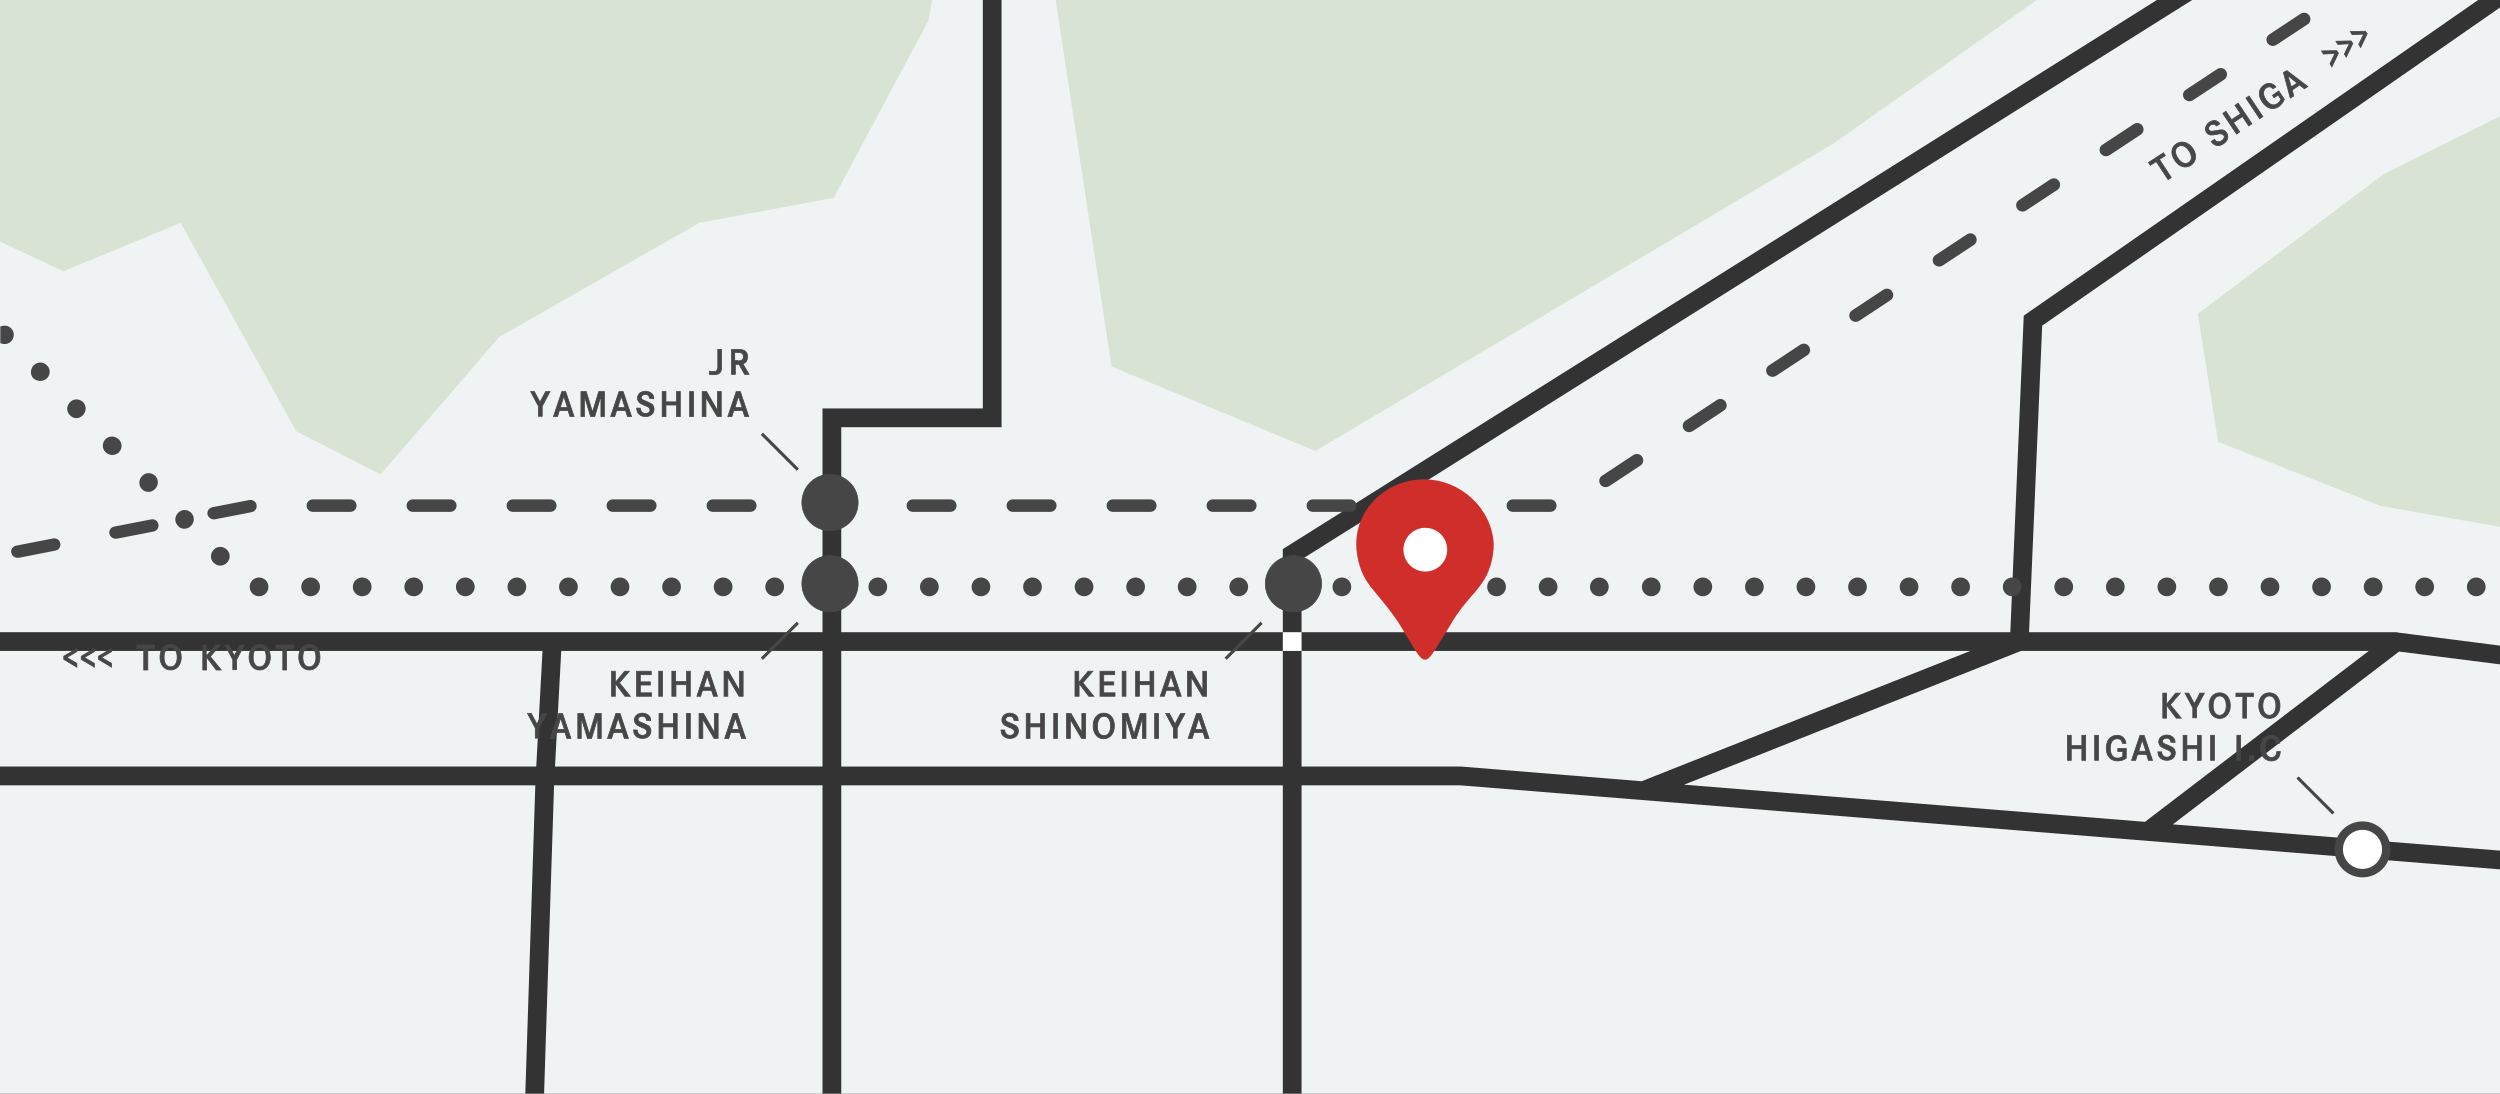 <?xml version="1.0" encoding="utf-8"?>
<!-- Generator: Adobe Illustrator 25.2.0, SVG Export Plug-In . SVG Version: 6.00 Build 0)  -->
<svg version="1.1" id="レイヤー_1" xmlns="http://www.w3.org/2000/svg" xmlns:xlink="http://www.w3.org/1999/xlink" x="0px"
	 y="0px" viewBox="0 0 800 350" style="enable-background:new 0 0 800 350;" xml:space="preserve">
<rect x="0" y="0" width="800" height="350" fill="#333333" stroke="none"/>
<style type="text/css">
	.st0{fill:#EFF3F4;}
	.st1{fill:#464646;}
	.st2{fill:#464646;stroke:#464646;stroke-width:0.25;stroke-miterlimit:10;}
	.st3{fill:none;stroke:#464646;stroke-miterlimit:10;}
	.st4{fill:#FFFFFF;stroke:#464646;stroke-width:2.7;stroke-miterlimit:10;}
	.st5{fill:#FFFFFF;}
	.st6{fill:#D8E3D4;}
	.st7{fill:#D02E2B;}
	.st8{fill:#464646;stroke:#464646;stroke-width:0.237;stroke-miterlimit:10;}
</style>
<g>
	<polygon class="st0" points="263.2,245.3 263.2,208.3 179.6,208.3 177.6,245.3 	"/>
	<rect x="269.2" y="208.3" class="st0" width="141.3" height="37"/>
	<rect x="269.2" y="251.3" class="st0" width="141.3" height="98.7"/>
	<polygon class="st0" points="177.3,251.3 174.1,350 263.2,350 263.2,251.3 	"/>
	<polygon class="st0" points="173.6,208.3 0,208.3 0,245.3 171.6,245.3 	"/>
	<polygon class="st0" points="0,251.3 0,350 168.1,350 171.3,251.3 	"/>
	<polygon class="st0" points="269.2,136.7 269.2,202.3 410.5,202.3 410.5,175.7 690.2,0 320.5,0 320.5,136.7 	"/>
	<polygon class="st0" points="263.2,130.7 314.5,130.7 314.5,0 0,0 0,202.3 263.2,202.3 	"/>
	<polygon class="st0" points="416.5,251.3 416.5,350 800,350 800,278.2 467.2,251.3 	"/>
	<polygon class="st0" points="758,208.3 646.7,208.3 538.9,251.1 686.6,263 686.5,262.9 	"/>
	<polygon class="st0" points="800,212.6 767.7,208.5 695.3,263.8 800,272.2 	"/>
	<polygon class="st0" points="653.5,104.2 649.3,202.3 767,202.3 767.2,202.4 800,206.6 800,2.4 	"/>
	<polygon class="st0" points="793,0 701.5,0 416.5,179 416.5,202.3 643.3,202.3 647.6,101 	"/>
	<polygon class="st0" points="416.5,208.3 416.5,245.3 467.5,245.3 467.6,245.3 525.3,250 630.5,208.3 	"/>
	<path class="st1" d="M5.6,178.5c-0.9,0-1.8-0.7-2-1.6c-0.2-1.1,0.5-2.1,1.6-2.3l11.8-2.3c1.1-0.2,2.1,0.5,2.3,1.6
		c0.2,1.1-0.5,2.1-1.6,2.3L6,178.5C5.8,178.5,5.7,178.5,5.6,178.5z M37,172.4c-0.9,0-1.8-0.7-2-1.6c-0.2-1.1,0.5-2.1,1.6-2.3
		l11.8-2.3c1.1-0.2,2.1,0.5,2.3,1.6s-0.5,2.1-1.6,2.3l-11.8,2.3C37.2,172.4,37.1,172.4,37,172.4z M68.4,166.2c-0.9,0-1.8-0.7-2-1.6
		c-0.2-1.1,0.5-2.1,1.6-2.3l11.8-2.3c1.1-0.2,2.1,0.5,2.3,1.6c0.2,1.1-0.5,2.1-1.6,2.3l-11.8,2.3C68.6,166.2,68.5,166.2,68.4,166.2z
		 M496.1,163.8h-12c-1.1,0-2-0.9-2-2s0.9-2,2-2h12c1.1,0,2,0.9,2,2S497.2,163.8,496.1,163.8z M464.1,163.8h-12c-1.1,0-2-0.9-2-2
		s0.9-2,2-2h12c1.1,0,2,0.9,2,2S465.2,163.8,464.1,163.8z M432.1,163.8h-12c-1.1,0-2-0.9-2-2s0.9-2,2-2h12c1.1,0,2,0.9,2,2
		S433.2,163.8,432.1,163.8z M400.1,163.8h-12c-1.1,0-2-0.9-2-2s0.9-2,2-2h12c1.1,0,2,0.9,2,2S401.2,163.8,400.1,163.8z M368.1,163.8
		h-12c-1.1,0-2-0.9-2-2s0.9-2,2-2h12c1.1,0,2,0.9,2,2S369.2,163.8,368.1,163.8z M336.1,163.8h-12c-1.1,0-2-0.9-2-2s0.9-2,2-2h12
		c1.1,0,2,0.9,2,2S337.2,163.8,336.1,163.8z M304.1,163.8h-12c-1.1,0-2-0.9-2-2s0.9-2,2-2h12c1.1,0,2,0.9,2,2
		S305.2,163.8,304.1,163.8z M272.1,163.8h-12c-1.1,0-2-0.9-2-2s0.9-2,2-2h12c1.1,0,2,0.9,2,2S273.2,163.8,272.1,163.8z M240.1,163.8
		h-12c-1.1,0-2-0.9-2-2s0.9-2,2-2h12c1.1,0,2,0.9,2,2S241.2,163.8,240.1,163.8z M208.1,163.8h-12c-1.1,0-2-0.9-2-2s0.9-2,2-2h12
		c1.1,0,2,0.9,2,2S209.2,163.8,208.1,163.8z M176.1,163.8h-12c-1.1,0-2-0.9-2-2s0.9-2,2-2h12c1.1,0,2,0.9,2,2
		S177.2,163.8,176.1,163.8z M144.1,163.8h-12c-1.1,0-2-0.9-2-2s0.9-2,2-2h12c1.1,0,2,0.9,2,2S145.2,163.8,144.1,163.8z M112.1,163.8
		h-12c-1.1,0-2-0.9-2-2s0.9-2,2-2h12c1.1,0,2,0.9,2,2S113.2,163.8,112.1,163.8z M513.8,155.9c-0.6,0-1.3-0.3-1.7-0.9
		c-0.6-0.9-0.4-2.2,0.6-2.8l10-6.6c0.9-0.6,2.2-0.4,2.8,0.6c0.6,0.9,0.4,2.2-0.6,2.8l-10,6.6C514.5,155.8,514.2,155.9,513.8,155.9z
		 M540.5,138.3c-0.6,0-1.3-0.3-1.7-0.9c-0.6-0.9-0.4-2.2,0.6-2.8l10-6.6c0.9-0.6,2.2-0.4,2.8,0.6c0.6,0.9,0.4,2.2-0.6,2.8l-10,6.6
		C541.2,138.2,540.8,138.3,540.5,138.3z M567.2,120.6c-0.6,0-1.3-0.3-1.7-0.9c-0.6-0.9-0.4-2.2,0.6-2.8l10-6.6
		c0.9-0.6,2.2-0.4,2.8,0.6c0.6,0.9,0.4,2.2-0.6,2.8l-10,6.6C567.9,120.5,567.5,120.6,567.2,120.6z M593.8,103
		c-0.6,0-1.3-0.3-1.7-0.9c-0.6-0.9-0.4-2.2,0.6-2.8l10-6.6c0.9-0.6,2.2-0.4,2.8,0.6c0.6,0.9,0.4,2.2-0.6,2.8l-10,6.6
		C594.6,102.9,594.2,103,593.8,103z M620.5,85.3c-0.6,0-1.3-0.3-1.7-0.9c-0.6-0.9-0.4-2.2,0.6-2.8l10-6.6c0.9-0.6,2.2-0.4,2.8,0.6
		c0.6,0.9,0.4,2.2-0.6,2.8l-10,6.6C621.3,85.2,620.9,85.3,620.5,85.3z M647.2,67.7c-0.6,0-1.3-0.3-1.7-0.9c-0.6-0.9-0.4-2.2,0.6-2.8
		l10-6.6c0.9-0.6,2.2-0.4,2.8,0.6c0.6,0.9,0.4,2.2-0.6,2.8l-10,6.6C648,67.6,647.6,67.7,647.2,67.7z M673.9,50
		c-0.6,0-1.3-0.3-1.7-0.9c-0.6-0.9-0.4-2.2,0.6-2.8l10-6.6c0.9-0.6,2.2-0.4,2.8,0.6c0.6,0.9,0.4,2.2-0.6,2.8l-10,6.6
		C674.7,49.9,674.3,50,673.9,50z M700.6,32.4c-0.6,0-1.3-0.3-1.7-0.9c-0.6-0.9-0.4-2.2,0.6-2.8l10-6.6c0.9-0.6,2.2-0.4,2.8,0.6
		c0.6,0.9,0.4,2.2-0.6,2.8l-10,6.6C701.4,32.3,701,32.4,700.6,32.4z M727.3,14.7c-0.6,0-1.3-0.3-1.7-0.9c-0.6-0.9-0.4-2.2,0.6-2.8
		l10-6.6c0.9-0.6,2.2-0.4,2.8,0.6c0.6,0.9,0.4,2.2-0.6,2.8l-10,6.6C728.1,14.6,727.7,14.7,727.3,14.7z"/>
	<g>
		<g>
			<path class="st2" d="M227,118.8c0.5,0.1,0.9,0.1,1.2,0.1c1.1,0,1.5-0.4,1.5-1.4v-5.7h1.2v5.7c0,1.7-0.7,2.4-2.5,2.4
				c-0.4,0-1.2,0-1.4-0.1V118.8z"/>
			<path class="st2" d="M236.2,111.8c1.1,0,1.8,0.2,2.3,0.6s0.7,1,0.7,1.8c0,0.6-0.2,1.2-0.5,1.6c-0.2,0.3-0.5,0.4-1,0.6l2,3.4h-1.4
				l-1.8-3.2h-1.2v3.2h-1.2v-8H236.2z M236.1,115.5c0.7,0,1-0.1,1.3-0.3c0.3-0.2,0.5-0.6,0.5-1.1c0-0.4-0.2-0.8-0.4-1
				c-0.3-0.2-0.6-0.3-1.3-0.3h-1.1v2.6h1V115.5z"/>
			<path class="st2" d="M171,125.3l1.8,3.4l1.8-3.4h1.4l-2.5,4.7v3.2h-1.2V130l-2.5-4.7H171z"/>
			<path class="st2" d="M181,125.3l2.7,8h-1.3l-0.6-1.9H179l-0.6,1.9h-1.3l2.7-8H181z M180.4,126.8l-1.1,3.6h2.3L180.4,126.8z"/>
			<path class="st2" d="M187.6,125.3l2,6.6l2-6.6h1.8v8h-1.1v-6.6l-2,6.6H189l-2-6.6v6.6h-1.1v-8L187.6,125.3L187.6,125.3z"/>
			<path class="st2" d="M199.4,125.3l2.7,8h-1.3l-0.6-1.9h-2.9l-0.6,1.9h-1.3l2.7-8H199.4z M198.8,126.8l-1.1,3.6h2.3L198.8,126.8z"
				/>
			<path class="st2" d="M207.9,127.5c-0.1-0.8-0.6-1.3-1.4-1.3c-0.7,0-1.3,0.4-1.3,1c0,0.3,0.2,0.6,0.4,0.7s0.6,0.3,1.4,0.6
				c1.3,0.6,1.5,0.7,1.8,1c0.3,0.4,0.5,0.9,0.5,1.4c0,1.4-1.1,2.4-2.7,2.4c-1.1,0-1.9-0.4-2.4-1.1c-0.3-0.4-0.4-0.9-0.5-1.6h1.2
				c0.1,1.1,0.7,1.7,1.7,1.7c0.9,0,1.4-0.5,1.4-1.1c0-0.4-0.2-0.6-0.5-0.9c-0.3-0.2-0.5-0.3-1.3-0.6c-0.9-0.4-1.3-0.6-1.6-0.9
				c-0.4-0.4-0.6-0.9-0.6-1.4c0-1.3,1.1-2.2,2.6-2.2c0.9,0,1.7,0.4,2.2,1c0.3,0.4,0.4,0.7,0.4,1.4L207.9,127.5L207.9,127.5z"/>
			<path class="st2" d="M216.5,128.6v-3.3h1.2v8h-1.2v-3.7h-3.4v3.7h-1.2v-8h1.2v3.3H216.5z"/>
			<path class="st2" d="M220.7,133.3v-8h1.2v8H220.7z"/>
			<path class="st2" d="M226.1,125.3l3.5,6.1v-6.1h1.2v8h-1.3l-3.6-6.1v6.1h-1.2v-8L226.1,125.3L226.1,125.3z"/>
			<path class="st2" d="M236.9,125.3l2.7,8h-1.3l-0.6-1.9h-2.9l-0.6,1.9h-1.3l2.7-8H236.9z M236.3,126.8l-1.1,3.6h2.3L236.3,126.8z"
				/>
		</g>
	</g>
	<g>
		<g>
			<path class="st2" d="M348.2,214.8h1.5l-3.2,3.7l3.5,4.3h-1.6l-3.1-4.1v4.1H344v-8h1.2v3.6L348.2,214.8z"/>
			<path class="st2" d="M356.4,218.1v1.1h-3.2v2.5h3.6v1.1H352v-8h4.7v1.1h-3.5v2.3h3.2V218.1z"/>
			<path class="st2" d="M359.1,222.8v-8h1.2v8H359.1z"/>
			<path class="st2" d="M368,218.1v-3.3h1.2v8H368v-3.7h-3.4v3.7h-1.2v-8h1.2v3.3H368z"/>
			<path class="st2" d="M375.3,214.8l2.7,8h-1.3l-0.6-1.9h-2.9l-0.6,1.9h-1.3l2.7-8H375.3z M374.7,216.3l-1.1,3.6h2.3L374.7,216.3z"
				/>
			<path class="st2" d="M381.4,214.8l3.5,6.1v-6.1h1.2v8h-1.3l-3.6-6.1v6.1H380v-8H381.4z"/>
			<path class="st2" d="M324.5,230.5c-0.1-0.8-0.6-1.3-1.4-1.3c-0.7,0-1.3,0.4-1.3,1c0,0.3,0.2,0.6,0.4,0.7c0.2,0.1,0.6,0.3,1.4,0.6
				c1.3,0.6,1.5,0.7,1.8,1c0.3,0.4,0.5,0.9,0.5,1.4c0,1.4-1.1,2.4-2.7,2.4c-1.1,0-1.9-0.4-2.4-1.1c-0.3-0.4-0.4-0.9-0.5-1.6h1.2
				c0.1,1.1,0.7,1.7,1.7,1.7c0.9,0,1.4-0.5,1.4-1.1c0-0.4-0.2-0.6-0.5-0.9c-0.3-0.2-0.5-0.3-1.3-0.6c-0.9-0.4-1.3-0.6-1.6-0.9
				c-0.4-0.4-0.6-0.9-0.6-1.4c0-1.3,1.1-2.2,2.6-2.2c0.9,0,1.7,0.4,2.2,1c0.3,0.4,0.4,0.7,0.4,1.4L324.5,230.5L324.5,230.5z"/>
			<path class="st2" d="M333,231.6v-3.3h1.2v8H333v-3.7h-3.4v3.7h-1.2v-8h1.2v3.3H333z"/>
			<path class="st2" d="M337.2,236.3v-8h1.2v8H337.2z"/>
			<path class="st2" d="M342.7,228.3l3.5,6.1v-6.1h1.2v8h-1.3l-3.6-6.1v6.1h-1.2v-8H342.7z"/>
			<path class="st2" d="M353.2,228.2c2.1,0,3.4,1.7,3.4,4.1s-1.4,4.1-3.4,4.1s-3.4-1.7-3.4-4.1C349.8,229.8,351.2,228.2,353.2,228.2
				z M353.3,235.4c1.3,0,2.1-1.2,2.1-3.1c0-1.9-0.8-3.1-2.1-3.1c-1.3,0-2.1,1.2-2.1,3.1C351.1,234.2,351.9,235.4,353.3,235.4z"/>
			<path class="st2" d="M360.9,228.3l2,6.6l2-6.6h1.8v8h-1.1v-6.6l-2,6.6h-1.3l-2-6.6v6.6h-1.1v-8H360.9z"/>
			<path class="st2" d="M369.5,236.3v-8h1.2v8H369.5z"/>
			<path class="st2" d="M374.2,228.3l1.8,3.4l1.8-3.4h1.4l-2.5,4.7v3.2h-1.2V233l-2.5-4.7H374.2z"/>
			<path class="st2" d="M384.2,228.3l2.7,8h-1.3l-0.6-1.9h-2.9l-0.6,1.9h-1.3l2.7-8H384.2z M383.6,229.8l-1.1,3.6h2.3L383.6,229.8z"
				/>
		</g>
	</g>
	<line class="st3" x1="403.7" y1="199.3" x2="392.2" y2="210.8"/>
	<circle class="st4" cx="756" cy="271.8" r="7.6"/>
	<g>
		<path class="st2" d="M24.6,208.5l-3.2,1.9l3.2,1.9v1.2l-4.2-2.5v-1l4.2-2.5C24.6,207.5,24.6,208.5,24.6,208.5z"/>
		<path class="st2" d="M30.2,208.5l-3.2,1.9l3.2,1.9v1.2L26,211v-1l4.2-2.5V208.5z"/>
		<path class="st2" d="M35.7,208.5l-3.2,1.9l3.2,1.9v1.2l-4.2-2.5v-1l4.2-2.5V208.5z"/>
		<path class="st2" d="M49.5,206.4v1.1h-2.2v6.9H46v-6.9h-2.2v-1.1H49.5z"/>
		<path class="st2" d="M54.6,206.2c2.1,0,3.4,1.7,3.4,4.1s-1.4,4.1-3.4,4.1s-3.4-1.7-3.4-4.1C51.2,207.9,52.5,206.2,54.6,206.2z
			 M54.6,213.4c1.3,0,2.1-1.2,2.1-3.1c0-1.9-0.8-3.1-2.1-3.1s-2.1,1.2-2.1,3.1C52.5,212.3,53.3,213.4,54.6,213.4z"/>
		<path class="st2" d="M69,206.4h1.5l-3.2,3.7l3.5,4.3h-1.6l-3.1-4.1v4.1h-1.2v-8H66v3.6L69,206.4z"/>
		<path class="st2" d="M73.2,206.4l1.8,3.4l1.8-3.4h1.4l-2.5,4.7v3.2h-1.2v-3.2l-2.5-4.7H73.2z"/>
		<path class="st2" d="M83.1,206.2c2.1,0,3.4,1.7,3.4,4.1s-1.4,4.1-3.4,4.1s-3.4-1.7-3.4-4.1S81.1,206.2,83.1,206.2z M83.1,213.4
			c1.3,0,2.1-1.2,2.1-3.1c0-1.9-0.8-3.1-2.1-3.1c-1.3,0-2.1,1.2-2.1,3.1C81,212.3,81.8,213.4,83.1,213.4z"/>
		<path class="st2" d="M93.9,206.4v1.1h-2.2v6.9h-1.2v-6.9h-2.2v-1.1H93.9z"/>
		<path class="st2" d="M99,206.2c2.1,0,3.4,1.7,3.4,4.1s-1.4,4.1-3.4,4.1s-3.4-1.7-3.4-4.1S96.9,206.2,99,206.2z M99,213.4
			c1.3,0,2.1-1.2,2.1-3.1c0-1.9-0.8-3.1-2.1-3.1c-1.3,0-2.1,1.2-2.1,3.1C96.9,212.3,97.7,213.4,99,213.4z"/>
	</g>
	<line class="st3" x1="255.3" y1="150.3" x2="243.8" y2="138.8"/>
	<g>
		<g>
			<path class="st2" d="M696.2,221.8h1.5l-3.2,3.7l3.5,4.3h-1.6l-3.1-4.1v4.1h-1.2v-8h1.2v3.6L696.2,221.8z"/>
			<path class="st2" d="M700.4,221.8l1.8,3.4l1.8-3.4h1.4l-2.5,4.7v3.2h-1.2v-3.2l-2.5-4.7H700.4z"/>
			<path class="st2" d="M710.3,221.7c2.1,0,3.4,1.7,3.4,4.1s-1.4,4.1-3.4,4.1s-3.4-1.7-3.4-4.1C706.9,223.3,708.3,221.7,710.3,221.7
				z M710.3,228.9c1.3,0,2.1-1.2,2.1-3.1c0-1.9-0.8-3.1-2.1-3.1s-2.1,1.2-2.1,3.1S709,228.9,710.3,228.9z"/>
			<path class="st2" d="M721.1,221.8v1.1h-2.2v6.9h-1.2v-6.9h-2.2v-1.1H721.1z"/>
			<path class="st2" d="M726.2,221.7c2.1,0,3.4,1.7,3.4,4.1s-1.4,4.1-3.4,4.1s-3.4-1.7-3.4-4.1C722.8,223.3,724.1,221.7,726.2,221.7
				z M726.2,228.9c1.3,0,2.1-1.2,2.1-3.1c0-1.9-0.8-3.1-2.1-3.1s-2.1,1.2-2.1,3.1C724.1,227.7,724.9,228.9,726.2,228.9z"/>
			<path class="st2" d="M666.2,238.6v-3.3h1.2v8h-1.2v-3.7h-3.4v3.7h-1.2v-8h1.2v3.3H666.2z"/>
			<path class="st2" d="M670.3,243.3v-8h1.2v8H670.3z"/>
			<path class="st2" d="M680.4,239.3v3.3c-0.8,0.6-1.8,0.9-2.8,0.9c-2.2,0-3.6-1.6-3.6-4.1s1.4-4.1,3.5-4.1c0.9,0,1.7,0.3,2.2,1
				c0.3,0.4,0.5,0.9,0.6,1.6h-1.1c-0.2-1-0.7-1.5-1.7-1.5c-1.4,0-2.2,1.1-2.2,3.1c0,1.9,0.8,3.1,2.3,3.1c0.6,0,1.2-0.2,1.7-0.5v-1.6
				h-1.6v-1h2.7V239.3z"/>
			<path class="st2" d="M686.1,235.3l2.7,8h-1.3l-0.6-1.9H684l-0.6,1.9h-1.3l2.7-8H686.1z M685.5,236.8l-1.1,3.6h2.3L685.5,236.8z"
				/>
			<path class="st2" d="M694.7,237.5c-0.1-0.8-0.6-1.3-1.4-1.3c-0.7,0-1.3,0.4-1.3,1c0,0.3,0.2,0.6,0.4,0.7c0.2,0.1,0.6,0.3,1.4,0.6
				c1.3,0.6,1.5,0.7,1.8,1c0.3,0.4,0.5,0.9,0.5,1.4c0,1.4-1.1,2.4-2.7,2.4c-1.1,0-1.9-0.4-2.4-1.1c-0.3-0.4-0.4-0.9-0.5-1.6h1.2
				c0.1,1.1,0.7,1.7,1.7,1.7c0.9,0,1.4-0.5,1.4-1.1c0-0.4-0.2-0.6-0.5-0.9c-0.3-0.2-0.5-0.3-1.3-0.6c-0.8-0.4-1.3-0.6-1.6-0.9
				c-0.4-0.4-0.6-0.9-0.6-1.4c0-1.3,1.1-2.2,2.6-2.2c0.9,0,1.7,0.4,2.2,1c0.3,0.4,0.4,0.7,0.4,1.4L694.7,237.5L694.7,237.5z"/>
			<path class="st2" d="M703.2,238.6v-3.3h1.2v8h-1.2v-3.7h-3.4v3.7h-1.2v-8h1.2v3.3H703.2z"/>
			<path class="st2" d="M707.4,243.3v-8h1.2v8H707.4z"/>
			<path class="st2" d="M715.8,243.3v-8h1.2v8H715.8z"/>
			<path class="st2" d="M721.2,241.9v1.4h-1.4v-1.4H721.2z"/>
			<path class="st2" d="M728.5,237.7c-0.2-1-0.7-1.5-1.6-1.5c-1.3,0-2.1,1.2-2.1,3.1c0,1.9,0.8,3.1,2.1,3.1c1,0,1.6-0.7,1.7-1.9h1.1
				c-0.1,1.9-1.1,3-2.8,3c-2.1,0-3.5-1.6-3.5-4.1c0-1.4,0.4-2.6,1.2-3.3c0.6-0.5,1.4-0.8,2.2-0.8c1,0,1.8,0.4,2.2,1
				c0.3,0.4,0.4,0.8,0.5,1.5h-1V237.7z"/>
		</g>
	</g>
	<line class="st3" x1="746.7" y1="260.3" x2="735.2" y2="248.8"/>
	<line class="st3" x1="255.3" y1="199.3" x2="243.8" y2="210.8"/>
	<g>
		<rect x="410.5" y="202.3" class="st5" width="6" height="6"/>
	</g>
	<g>
		<g>
			<path class="st2" d="M199.9,214.8h1.5l-3.2,3.7l3.5,4.3H200l-3.1-4.1v4.1h-1.2v-8h1.2v3.6L199.9,214.8z"/>
			<path class="st2" d="M208.1,218.1v1.1h-3.2v2.5h3.6v1.1h-4.8v-8h4.7v1.1h-3.5v2.3h3.2V218.1z"/>
			<path class="st2" d="M210.8,222.8v-8h1.2v8H210.8z"/>
			<path class="st2" d="M219.7,218.1v-3.3h1.2v8h-1.2v-3.7h-3.4v3.7H215v-8h1.2v3.3H219.7z"/>
			<path class="st2" d="M226.9,214.8l2.7,8h-1.3l-0.6-1.9h-2.9l-0.6,1.9H223l2.7-8H226.9z M226.3,216.3l-1.1,3.6h2.3L226.3,216.3z"
				/>
			<path class="st2" d="M233.1,214.8l3.5,6.1v-6.1h1.2v8h-1.3l-3.6-6.1v6.1h-1.2v-8H233.1z"/>
			<path class="st2" d="M170,228.3l1.8,3.4l1.8-3.4h1.4l-2.5,4.7v3.2h-1.2V233l-2.5-4.7H170z"/>
			<path class="st2" d="M180,228.3l2.7,8h-1.3l-0.6-1.9H178l-0.6,1.9h-1.3l2.7-8H180z M179.4,229.8l-1.1,3.6h2.3L179.4,229.8z"/>
			<path class="st2" d="M186.6,228.3l2,6.6l2-6.6h1.8v8h-1.1v-6.6l-2,6.6H188l-2-6.6v6.6h-1.1v-8H186.6z"/>
			<path class="st2" d="M198.4,228.3l2.7,8h-1.3l-0.6-1.9h-2.9l-0.6,1.9h-1.3l2.7-8H198.4z M197.8,229.8l-1.1,3.6h2.3L197.8,229.8z"
				/>
			<path class="st2" d="M206.9,230.5c-0.1-0.8-0.6-1.3-1.4-1.3c-0.7,0-1.3,0.4-1.3,1c0,0.3,0.2,0.6,0.4,0.7c0.2,0.1,0.6,0.3,1.4,0.6
				c1.3,0.6,1.5,0.7,1.8,1c0.3,0.4,0.5,0.9,0.5,1.4c0,1.4-1.1,2.4-2.7,2.4c-1.1,0-1.9-0.4-2.4-1.1c-0.3-0.4-0.4-0.9-0.5-1.6h1.2
				c0.1,1.1,0.7,1.7,1.7,1.7c0.9,0,1.4-0.5,1.4-1.1c0-0.4-0.2-0.6-0.5-0.9c-0.3-0.2-0.5-0.3-1.3-0.6c-0.9-0.4-1.3-0.6-1.6-0.9
				c-0.4-0.4-0.6-0.9-0.6-1.4c0-1.3,1.1-2.2,2.6-2.2c0.9,0,1.7,0.4,2.2,1c0.3,0.4,0.4,0.7,0.4,1.4L206.9,230.5L206.9,230.5z"/>
			<path class="st2" d="M215.5,231.6v-3.3h1.2v8h-1.2v-3.7h-3.4v3.7h-1.2v-8h1.2v3.3H215.5z"/>
			<path class="st2" d="M219.7,236.3v-8h1.2v8H219.7z"/>
			<path class="st2" d="M225.1,228.3l3.5,6.1v-6.1h1.2v8h-1.3l-3.6-6.1v6.1h-1.2v-8H225.1z"/>
			<path class="st2" d="M235.9,228.3l2.7,8h-1.3l-0.6-1.9h-2.9l-0.6,1.9h-1.3l2.7-8H235.9z M235.3,229.8l-1.1,3.6h2.3L235.3,229.8z"
				/>
		</g>
	</g>
	<g>
		<g>
			<path class="st2" d="M692.3,48.9l0.6,0.9L691,51l3.8,5.8l-1,0.7l-3.8-5.8l-1.9,1.2l-0.6-0.9L692.3,48.9z"/>
			<path class="st2" d="M696.5,46c1.7-1.1,3.8-0.5,5.2,1.5c1.4,2.1,1.1,4.2-0.6,5.4c-1.7,1.1-3.8,0.5-5.1-1.5
				C694.5,49.3,694.7,47.1,696.5,46z M700.4,52c1.1-0.7,1.1-2.2,0.1-3.7c-1-1.6-2.4-2.1-3.5-1.4c-1.1,0.7-1.1,2.2-0.1,3.7
				C698,52.2,699.3,52.7,700.4,52z"/>
			<path class="st2" d="M709.3,40.3c-0.5-0.6-1.2-0.7-1.9-0.3c-0.6,0.4-0.8,1.1-0.5,1.6c0.2,0.2,0.4,0.4,0.8,0.4
				c0.3,0,0.7-0.1,1.5-0.2c1.4-0.3,1.6-0.3,2.1-0.2s0.9,0.4,1.2,0.9c0.8,1.2,0.4,2.6-1,3.5c-0.9,0.6-1.8,0.8-2.6,0.4
				c-0.5-0.2-0.9-0.5-1.3-1.1l1-0.7c0.7,0.9,1.5,1,2.4,0.4c0.7-0.5,1-1.2,0.6-1.7c-0.2-0.3-0.5-0.4-0.9-0.5c-0.3,0-0.6,0-1.4,0.2
				c-0.9,0.2-1.4,0.2-1.9,0.2c-0.6-0.1-1-0.4-1.3-0.8c-0.7-1.1-0.3-2.4,0.9-3.3c0.8-0.5,1.6-0.7,2.3-0.4c0.4,0.2,0.7,0.4,1.1,0.9
				L709.3,40.3z"/>
			<path class="st2" d="M717,36.4l-1.8-2.7l1-0.7l4.4,6.6l-1,0.7l-2-3l-2.9,1.9l2,3l-1,0.7l-4.4-6.6l1-0.7l1.8,2.7L717,36.4z"/>
			<path class="st2" d="M723.1,38l-4.4-6.6l1-0.7l4.4,6.6L723.1,38z"/>
			<path class="st2" d="M729.2,29.1l1.8,2.7c-0.4,0.9-1,1.7-1.8,2.3c-1.8,1.2-3.8,0.7-5.3-1.5c-1.4-2.1-1.2-4.2,0.6-5.4
				c0.8-0.5,1.6-0.7,2.4-0.4c0.5,0.2,0.9,0.4,1.4,1l-0.9,0.6c-0.7-0.7-1.4-0.8-2.2-0.3c-1.1,0.8-1.2,2.2-0.1,3.8
				c1.1,1.6,2.4,2.1,3.6,1.3c0.5-0.3,0.9-0.8,1.2-1.4l-0.9-1.4l-1.3,0.9l-0.5-0.8L729.2,29.1z"/>
			<path class="st2" d="M731.8,22.6l6.7,5.1l-1.1,0.7l-1.5-1.2l-2.4,1.6l0.5,1.9l-1.1,0.7l-2.2-8.2L731.8,22.6z M732.1,24.2l1.1,3.6
				l1.9-1.2L732.1,24.2z"/>
			<path class="st2" d="M747.7,16.2l0.6,0.8l-2.1,4.4l-0.6-1l1.6-3.3l-3.7,0.2l-0.6-1L747.7,16.2z"/>
			<path class="st2" d="M752.3,13.1l0.6,0.8l-2.1,4.4l-0.6-1l1.6-3.3l-3.7,0.2l-0.6-1L752.3,13.1z"/>
			<path class="st2" d="M756.9,10l0.6,0.8l-2.1,4.4l-0.6-1l1.6-3.3l-3.7,0.2l-0.6-1L756.9,10z"/>
		</g>
	</g>
	<g>
		<g>
			<polygon class="st6" points="762.2,160.4 711.2,140.3 705,101 763.6,57 798.5,39.6 798.5,166.8 			"/>
			<path class="st6" d="M797,42v123l-34.3-6l-50.1-19.8l-5.9-37.5l57.8-43.4L797,42 M800,37.2l-37.2,18.5l-59.5,44.7l6.5,41l52,20.5
				l38.2,6.7V37.2L800,37.2z"/>
		</g>
	</g>
	<g>
		<circle class="st1" cx="561.4" cy="187.8" r="3"/>
		<circle class="st1" cx="544.9" cy="187.8" r="3"/>
		<circle class="st1" cx="528.4" cy="187.8" r="3"/>
		<circle class="st1" cx="577.9" cy="187.8" r="3"/>
		<circle class="st1" cx="594.4" cy="187.8" r="3"/>
		<circle class="st1" cx="495.4" cy="187.8" r="3"/>
		<circle class="st1" cx="462.4" cy="187.8" r="3"/>
		<circle class="st1" cx="429.4" cy="187.8" r="3"/>
		<circle class="st1" cx="610.9" cy="187.8" r="3"/>
		<ellipse transform="matrix(0.16 -0.987 0.987 0.16 244.528 663.008)" class="st1" cx="511.9" cy="187.8" rx="3" ry="3"/>
		<path class="st1" d="M478.9,190.8c1.6,0,3-1.3,3-3s-1.3-3-3-3s-3,1.3-3,3S477.2,190.8,478.9,190.8z"/>
		<path class="st1" d="M627.4,190.8c1.6,0,3-1.3,3-3s-1.4-3-3-3c-1.7,0-3,1.3-3,3S625.7,190.8,627.4,190.8z"/>
		<circle class="st1" cx="726.4" cy="187.8" r="3"/>
		<circle class="st1" cx="759.4" cy="187.8" r="3"/>
		<circle class="st1" cx="742.9" cy="187.8" r="3"/>
		<circle class="st1" cx="775.9" cy="187.8" r="3"/>
		<circle class="st1" cx="792.4" cy="187.8" r="3"/>
		<path class="st1" d="M3.5,109.3c1.2-1.2,1.2-3.1,0.1-4.2c-0.9-1-2.4-1.1-3.5-0.6v5.3c0.4,0.2,0.9,0.3,1.4,0.3
			C2.1,110.1,2.9,109.9,3.5,109.3z"/>
		<circle class="st1" cx="709.9" cy="187.8" r="3"/>
		<circle class="st1" cx="643.9" cy="187.8" r="3"/>
		<circle class="st1" cx="660.4" cy="187.8" r="3"/>
		<circle class="st1" cx="676.9" cy="187.8" r="3"/>
		<circle class="st1" cx="693.4" cy="187.8" r="3"/>
		<circle class="st1" cx="412.9" cy="187.8" r="3"/>
		<circle class="st1" cx="445.9" cy="187.8" r="3"/>
		<circle class="st1" cx="115.9" cy="187.8" r="3"/>
		<circle class="st1" cx="132.4" cy="187.8" r="3"/>
		<circle class="st1" cx="99.4" cy="187.8" r="3"/>
		<circle class="st1" cx="82.9" cy="187.8" r="3"/>
		<circle class="st1" cx="148.9" cy="187.8" r="3"/>
		<circle class="st1" cx="165.4" cy="187.8" r="3"/>
		<path class="st1" d="M12.9,121.9c0.8,0,1.5-0.3,2.1-0.8c1.2-1.2,1.2-3.1,0-4.2c-1.2-1.2-3-1.2-4.2,0s-1.2,3.1-0.1,4.2
			C11.3,121.6,12.1,121.9,12.9,121.9z"/>
		<path class="st1" d="M24.4,133.8c0.8,0,1.5-0.3,2.1-0.9c1.2-1.2,1.2-3.1,0.1-4.2c-1.2-1.2-3.1-1.2-4.2,0c-1.2,1.2-1.2,3,0,4.2
			C22.9,133.4,23.6,133.8,24.4,133.8z"/>
		<path class="st1" d="M35.9,145.6c0.8,0,1.5-0.3,2.1-0.8c1.2-1.2,1.2-3.1,0-4.2c-1.2-1.2-3.1-1.2-4.2-0.1c-1.2,1.2-1.2,3.1,0,4.2
			C34.4,145.3,35.2,145.6,35.9,145.6z"/>
		<circle class="st1" cx="396.4" cy="187.8" r="3"/>
		<circle class="st1" cx="181.9" cy="187.8" r="3"/>
		<path class="st1" d="M47.5,157.4c0.8,0,1.5-0.3,2.1-0.9c1.2-1.2,1.2-3.1,0.1-4.2c-1.2-1.2-3.1-1.2-4.2,0c-1.2,1.2-1.2,3.1-0.1,4.2
			C45.9,157.1,46.7,157.4,47.5,157.4z"/>
		<path class="st1" d="M59,169.2c0.8,0,1.5-0.3,2.1-0.9c1.2-1.2,1.2-3,0.1-4.2c-1.2-1.2-3.1-1.2-4.2,0c-1.2,1.2-1.2,3.1,0,4.2
			C57.4,168.9,58.2,169.2,59,169.2z"/>
		<path class="st1" d="M70.5,181c0.8,0,1.5-0.3,2.1-0.9c1.2-1.2,1.2-3.1,0-4.2c-1.2-1.2-3.1-1.2-4.2,0c-1.2,1.2-1.2,3.1,0,4.2
			C69,180.7,69.7,181,70.5,181z"/>
		<circle class="st1" cx="330.4" cy="187.8" r="3"/>
		<circle class="st1" cx="297.4" cy="187.8" r="3"/>
		<circle class="st1" cx="346.9" cy="187.8" r="3"/>
		<circle class="st1" cx="313.9" cy="187.8" r="3"/>
		<circle class="st1" cx="379.9" cy="187.8" r="3"/>
		<circle class="st1" cx="363.4" cy="187.8" r="3"/>
		<circle class="st1" cx="214.9" cy="187.8" r="3"/>
		<circle class="st1" cx="231.4" cy="187.8" r="3"/>
		<circle class="st1" cx="280.9" cy="187.8" r="3"/>
		<circle class="st1" cx="198.4" cy="187.8" r="3"/>
		<circle class="st1" cx="247.9" cy="187.8" r="3"/>
		<circle class="st1" cx="264.4" cy="187.8" r="3"/>
	</g>
	<g>
		<polygon class="st6" points="357,116.3 339.5,1.5 647.1,1.5 586.1,44.6 420.7,142.6 		"/>
		<path class="st6" d="M642.4,3l-57.1,40.3L420.6,141l-62.2-25.8L341.2,3H642.4 M651.8,0h-314l17.9,117.3l65.2,27l166-98.5L651.8,0
			L651.8,0z"/>
	</g>
	<g>
		<polygon class="st6" points="95.9,136.9 58.5,69.4 20.4,85.2 1.5,76.3 1.5,1.5 296.6,1.5 295.7,6.2 265.9,62 223.3,69.9 
			158.9,106.6 121.5,150 		"/>
		<path class="st6" d="M294.8,3l-0.5,2.7l-29.4,55l-41.6,7.7l-0.5,0.1l-0.4,0.3l-64,36.5l-0.4,0.3l-0.3,0.4l-36.5,42.2L97,135.8
			L60.5,69.9l-1.3-2.3l-2.5,1l-36.3,15L3,75.4V3H294.8 M298.3,0H0v77.3l20.3,9.5l37.5-15.5l37,66.7l27,13.8l38-44l64-36.5l43-8
			l30.3-56.7L298.3,0L298.3,0z"/>
	</g>
	<path class="st7" d="M456,211.1c-1.4,0-2.6-2.1-5.3-6.6c-1-1.8-2.3-3.8-3.4-5.6c-2.2-3.2-4.3-5.8-6.3-8.2c-1.1-1.4-2.3-2.7-3.1-3.9
		c-2.4-3.2-3.9-8.2-3.9-12.7c0-11.4,9.7-20.7,21.7-20.7c11.7,0,21.7,9.3,22.3,20.7c0,4.6-1.5,9.5-3.9,12.7c-0.8,1.1-1.8,2.4-3,3.7
		c-2.1,2.4-4.5,5.3-6.4,8.5c-1,1.6-1.9,3.3-3,4.9C458.7,208.9,457.4,211.1,456,211.1z"/>
	<circle class="st5" cx="456.1" cy="175.9" r="7"/>
	<circle class="st8" cx="265.6" cy="186.8" r="9"/>
	<circle class="st8" cx="413.9" cy="186.8" r="9"/>
	<circle class="st8" cx="265.6" cy="160.8" r="9"/>
</g>
</svg>
